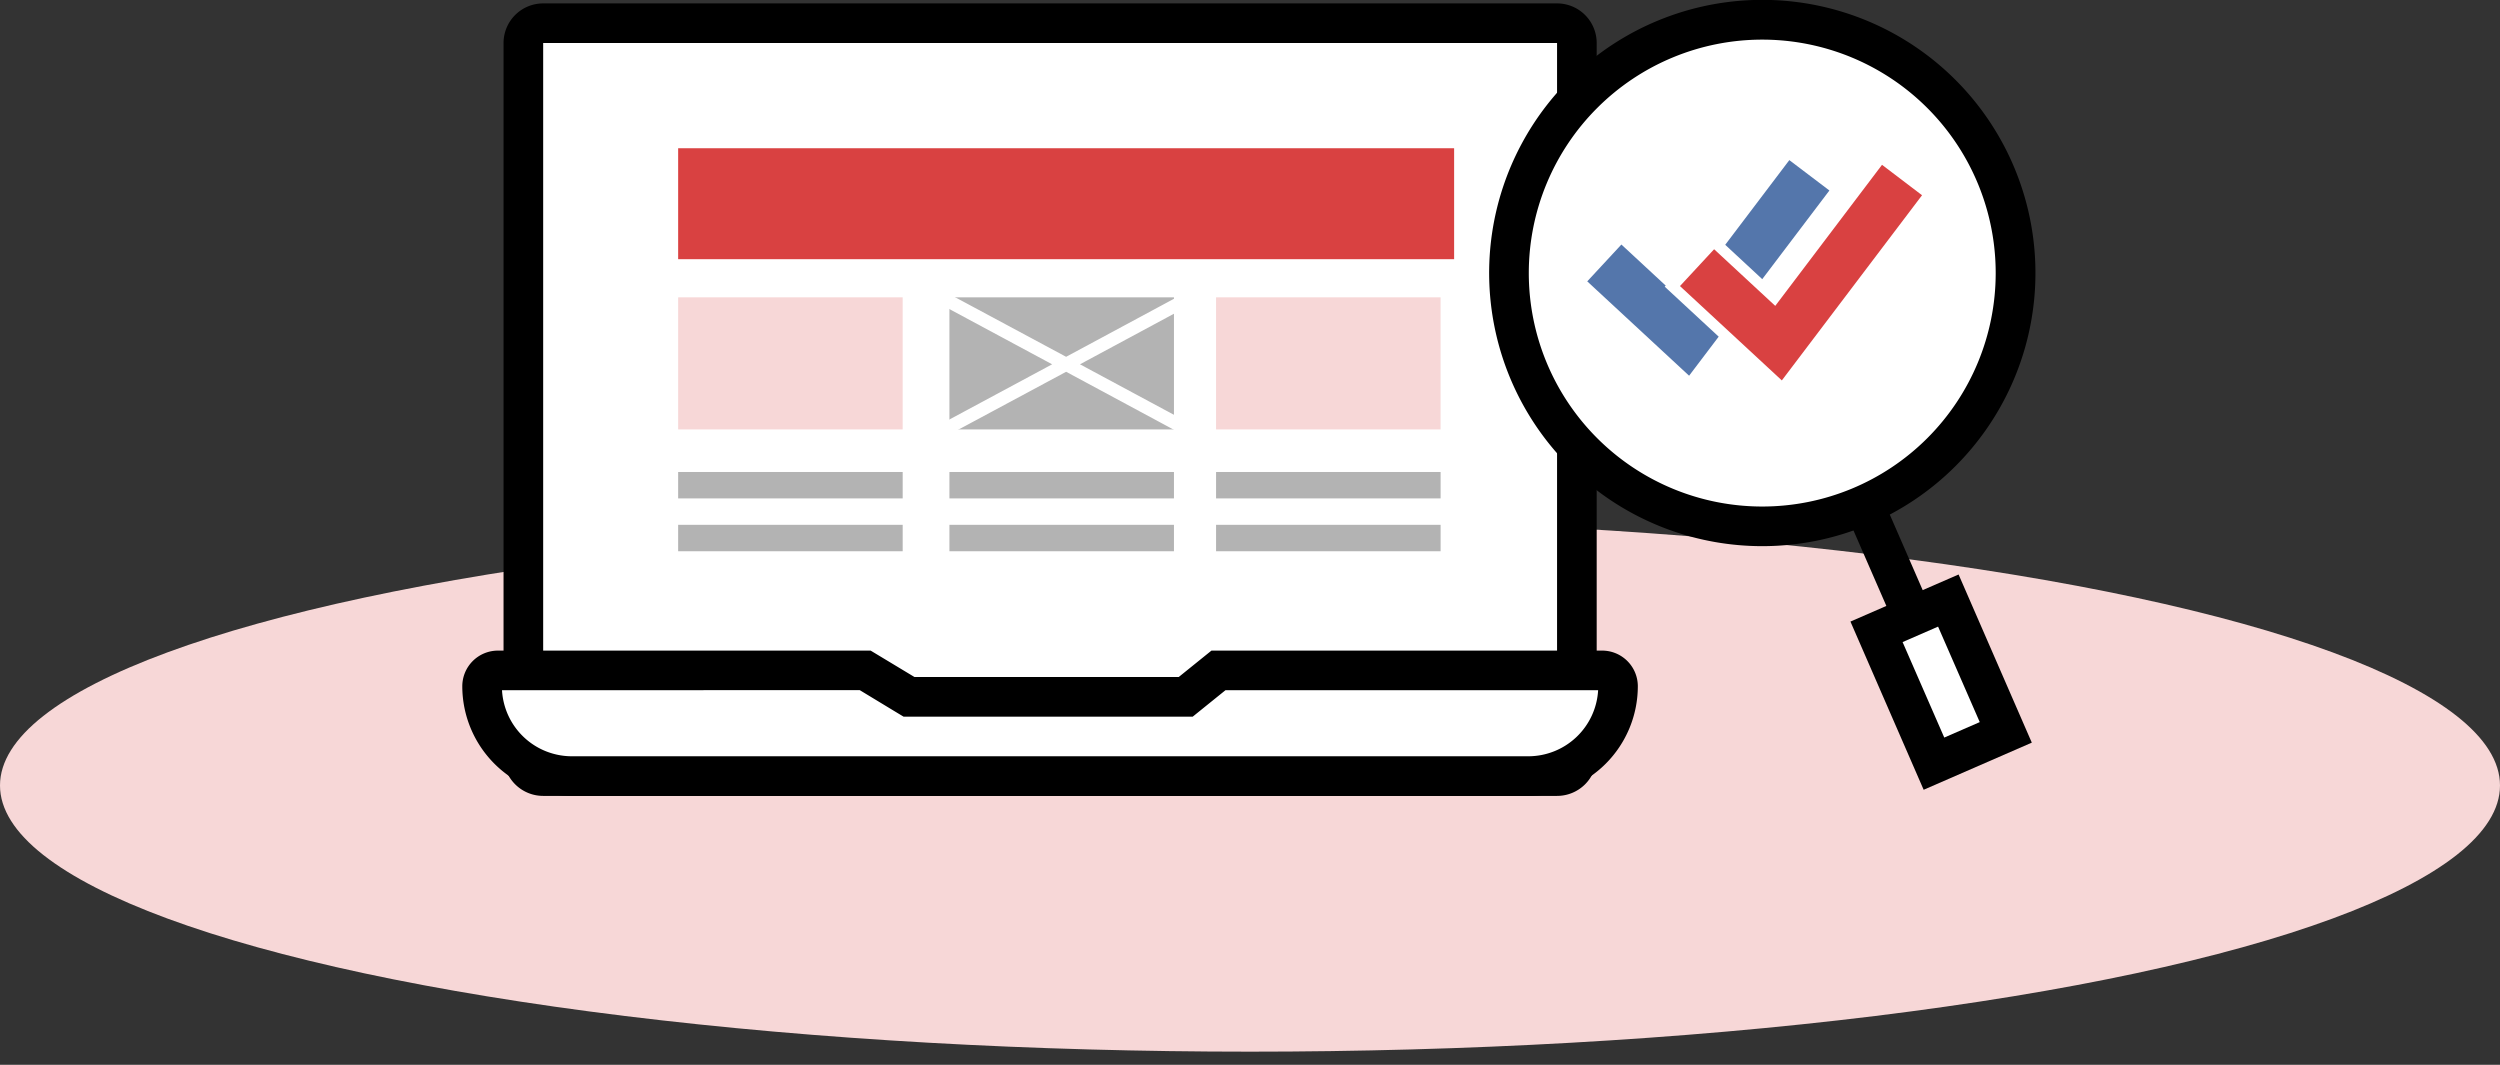 <svg id="flow_item_04" xmlns="http://www.w3.org/2000/svg" width="108" height="46" viewBox="0 0 108 46">
  <rect x="0" y="0" width="108" height="46" fill="#333333" stroke="none"/>
  <g id="Group_659" data-name="Group 659">
    <ellipse id="Oval" cx="54" cy="11.5" rx="54" ry="11.5" transform="translate(0 22.432)" fill="#f7d7d7"/>
    <g id="Group_30" data-name="Group 30" transform="translate(19.971)">
      <path id="Fill_1" data-name="Fill 1" d="M.856,32.524A.856.856,0,0,1,0,31.668V.856A.856.856,0,0,1,.856,0h43.8a.856.856,0,0,1,.856.856V31.668a.856.856,0,0,1-.856.856Z" transform="translate(2.638 1.003)" fill="#fff"/>
      <path id="Fill_3" data-name="Fill 3" d="M45.507,34.236H1.712A1.712,1.712,0,0,1,0,32.524V1.712A1.712,1.712,0,0,1,1.712,0h43.8a1.712,1.712,0,0,1,1.712,1.712V32.524A1.712,1.712,0,0,1,45.507,34.236ZM1.712,1.712V32.524h43.8V1.712Z" transform="translate(1.782 0.147)"/>
      <path id="Fill_7" data-name="Fill 7" d="M3.88,4.565A3.886,3.886,0,0,1,0,.685.685.685,0,0,1,.685,0H16.551l1.893,1.141H30.4L31.81,0H48.387a.685.685,0,0,1,.685.685,3.885,3.885,0,0,1-3.88,3.88Z" transform="translate(0.856 28.962)" fill="#fff"/>
      <path id="Fill_8" data-name="Fill 8" d="M46.047,6.277H4.736A4.742,4.742,0,0,1,0,1.541,1.541,1.541,0,0,1,1.541,0h16.1l1.893,1.141H30.95L32.364,0H49.242a1.541,1.541,0,0,1,1.541,1.541,4.742,4.742,0,0,1-4.736,4.736ZM1.716,1.712a3.024,3.024,0,0,0,3.02,2.853H46.047a3.024,3.024,0,0,0,3.021-2.853h-16.1l-.944.762-.469.379H19.062l-.408-.246-1.485-.9Z" transform="translate(0 28.106)"/>
      <path id="Combined_Shape" data-name="Combined Shape" d="M23.238,3.424V2.282h9.7V3.424Zm-11.519,0V2.282h9.7V3.424ZM0,3.424V2.282H9.7V3.424ZM23.238,1.141V0h9.7V1.141Zm-11.519,0V0h9.7V1.141ZM0,1.141V0H9.7V1.141Z" transform="translate(9.325 20.39)" fill="#b3b3b3"/>
      <path id="Fill_15" data-name="Fill 15" d="M0,4.793H33.522V0H0Z" transform="translate(9.325 6.404)" fill="#d94141"/>
      <path id="Fill_16" data-name="Fill 16" d="M0,5.706H9.7V0H0Z" transform="translate(9.325 12.845)" fill="#f7d7d7"/>
      <path id="Fill_17" data-name="Fill 17" d="M0,5.706H9.7V0H0Z" transform="translate(21.044 12.845)" fill="#b3b3b3"/>
      <path id="Fill_18" data-name="Fill 18" d="M0,5.706H9.7V0H0Z" transform="translate(32.562 12.845)" fill="#f7d7d7"/>
      <path id="Combined_Shape-2" data-name="Combined Shape" d="M10.22,5.95l-4.9-2.637L.409,5.95a.285.285,0,0,1-.272-.5L4.715,2.99.143.532a.285.285,0,1,1,.269-.5L5.319,2.666,10.22.029a.285.285,0,0,1,.27.5L5.918,2.99l4.573,2.458a.285.285,0,0,1-.269.5Z" transform="translate(20.766 12.748)" fill="#fff"/>
      <path id="Fill_21" data-name="Fill 21" d="M10.942,21.882A10.941,10.941,0,1,1,21.883,10.941,10.94,10.94,0,0,1,10.942,21.882" transform="translate(45.215 0.856)" fill="#fff"/>
      <path id="Fill_22" data-name="Fill 22" d="M11.8,23.593a11.8,11.8,0,1,1,8.342-3.455A11.8,11.8,0,0,1,11.8,23.593Zm0-21.882A10.085,10.085,0,1,0,21.882,11.8,10.085,10.085,0,0,0,11.8,1.711Z" transform="translate(44.361 0.001)"/>
      <path id="Fill_24" data-name="Fill 24" d="M2.49,6.4,0,.685,1.569,0l2.49,5.717Z" transform="translate(59.994 21.989)"/>
      <path id="Fill_25" data-name="Fill 25" d="M0,1.351,3.1,0l2.48,5.694L2.48,7.045Z" transform="translate(61.094 25.944)" fill="#fff"/>
      <path id="Fill_26" data-name="Fill 26" d="M3.163,9.3h0L0,2.034,4.672,0,7.835,7.264,3.164,9.3Zm.623-7.048L2.253,2.92l1.8,4.125,1.533-.668Z" transform="translate(59.968 24.818)"/>
      <path id="Fill_27" data-name="Fill 27" d="M4.4,9.314,0,5.238,1.475,3.647,4.116,6.094,8.73,0l1.731,1.312Z" transform="translate(48.598 6.917)" fill="#5476ab"/>
      <path id="Fill_28" data-name="Fill 28" d="M0,5.577,1.792,3.643l2.625,2.43L9.015,0l2.1,1.591L4.76,9.985Z" transform="translate(52.275 6.794)" fill="#d94141"/>
      <path id="Fill_29" data-name="Fill 29" d="M5.121,10.66h0l-.378-.349L.342,6.234,0,5.917l.317-.342L1.792,3.983l.317-.342.342.317,2.264,2.1L9.015.372,9.3,0l.373.281L11.4,1.594l.372.282-.282.372-6.058,8-.311.41ZM2.134,4.3.659,5.891l4.4,4.076,6.057-8L9.387.653,4.775,6.747Z" transform="translate(51.945 6.467)" fill="#fff"/>
    </g>
  </g>
  <rect id="Rectangle_192" data-name="Rectangle 192" width="108" height="46" fill="none"/>
</svg>
